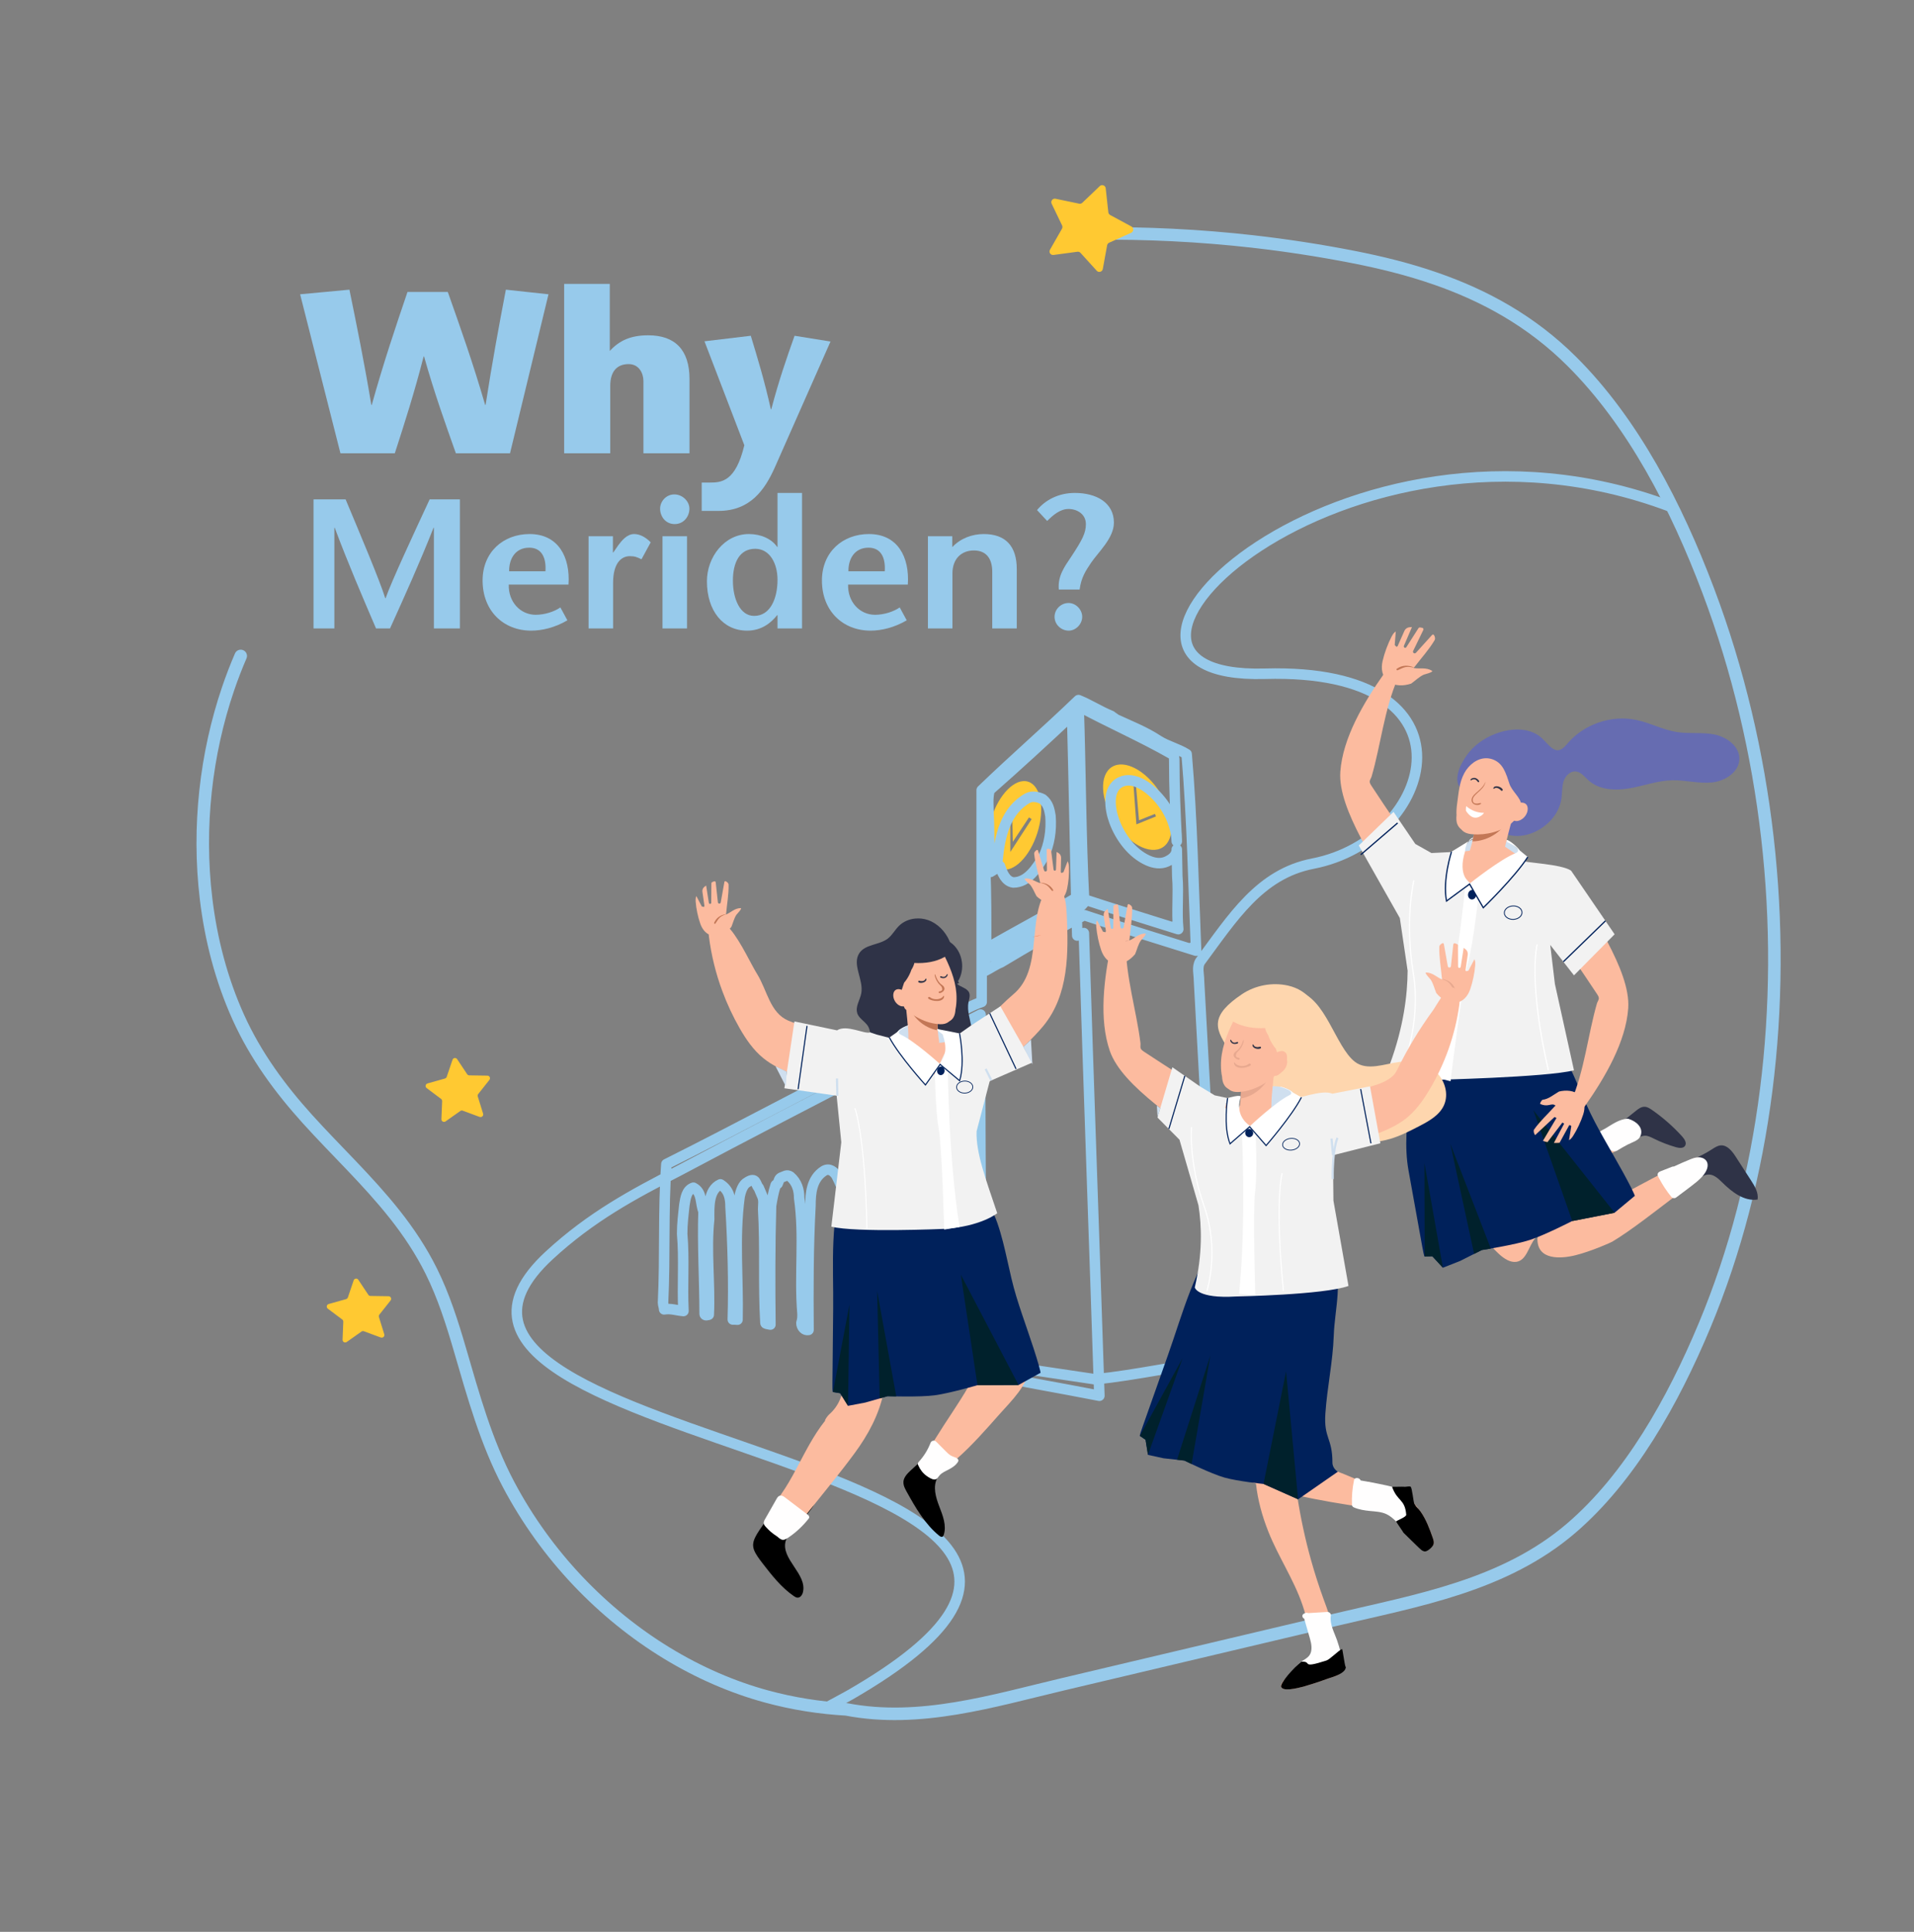 <svg xmlns="http://www.w3.org/2000/svg" id="a" viewBox="0 0 415.36 419.15"><rect x="0" y="0" width="415.36" height="419.15" fill="#808080" stroke="none"/><defs><style>.b,.c,.d,.e,.f,.g,.h,.i,.j,.k,.l,.m,.n,.o{fill:none;}.b,.p,.q,.r,.s,.t,.u,.v,.w,.x,.y,.z,.aa,.ab,.ac,.ad,.ae,.af{stroke-width:0px;}.ag,.ab{fill:#fcbb9f;}.c{stroke-width:.16px;}.c,.d,.e,.f,.g,.h,.i,.l,.m,.n,.o{stroke-miterlimit:10;}.c,.d,.g,.h,.l,.o{stroke:#00215b;}.d{stroke-width:.16px;}.e{stroke-width:.23px;}.e,.i,.n{stroke:#fff;}.f{stroke-width:.47px;}.f,.m{stroke:#cfdfef;}.g{stroke-width:.18px;}.h{stroke-width:.27px;}.i{stroke-width:.26px;}.j{stroke-width:2.72px;}.j,.k{stroke:#97caeb;stroke-linecap:round;stroke-linejoin:round;}.ah{opacity:.47;}.k{stroke-width:2.28px;}.l{stroke-width:.24px;}.m{stroke-width:.47px;}.q{fill:#f2f2f2;}.r{fill:#2f3347;}.s{fill:#361f1f;}.t{fill:#cfdfef;}.u{fill:#c37756;}.v{fill:#666cb1;}.w{fill:#97caeb;}.x{fill:#fed6ae;}.y{fill:#f37e4e;}.z{fill:#fff;}.aa{fill:#fffefe;}.ac{fill:#ffc932;}.ad{fill:#e7a88f;}.ae{fill:#00212c;}.af{fill:#00215b;}.n{stroke-width:.24px;}.o{stroke-width:.24px;}</style></defs><path class="ac" d="M223.11,169.6c-2.76-.87-6.33,2.68-7.97,7.92-1.64,5.24-.73,10.19,2.03,11.05s6.33-2.68,7.97-7.92c1.64-5.24.73-10.19-2.03-11.05ZM219.25,184.86v-9.73h.38l.16,7.53,3.51-5.31.58.38-4.64,7.14Z"></path><path class="ac" d="M251.77,171.99c-3.04-4.82-7.73-7.31-10.48-5.58-2.75,1.73-2.51,7.04.54,11.86,3.04,4.82,7.73,7.31,10.48,5.58,2.75-1.73,2.51-7.04-.54-11.86ZM246.61,178.86l-.63-8.51.53-.04.67,7.66,3.46-1.38.22.55-4.25,1.72Z"></path><path class="j" d="M52.24,142.32c-1,2.32-1.92,4.7-2.75,7.14-4.77,14.02-6.65,29.87-4.77,45.54,1.06,8.85,3.34,17.6,6.98,25.67,3.81,8.45,9.13,15.6,15.01,22.12,6.27,6.94,13.03,13.23,18.92,20.66,3,3.79,5.75,7.89,7.97,12.37,2.66,5.36,4.51,11.16,6.2,16.96,2.94,10.07,5.68,20.06,10.54,29.26,4.11,7.78,9.24,14.82,15.01,20.92,11.76,12.42,26.18,21.09,40.99,25.12,5.76,1.57,11.55,2.47,17.33,2.8,15.94,3.07,31.83-1.86,46.96-5.44,19.77-4.68,39.54-9.36,59.3-14.03,17.61-4.17,36.5-7.36,51.07-19.87,12.65-10.86,21.98-27.35,28.94-44.02,13.22-31.67,17.83-69.06,13.6-105.86-2.09-18.22-6.35-36.33-12.82-53.47-6.94-18.4-16.36-36.56-29.57-49.73-8.86-8.84-19.02-14.34-29.6-18.01-5.9-2.05-11.92-3.53-17.92-4.7-7.2-1.41-14.43-2.52-21.65-3.34M272,52.41c-11.67-1.32-23.35-1.89-34.95-1.74"></path><path class="w" d="M75.83,62.85c1.6,7.85,3.2,15.65,4.75,25h.1c2.55-9.15,5.15-16.85,7.75-24.5h8.75c2.7,7.65,5.45,15.35,8.1,24.5h.1c1.45-9.35,2.9-17.15,4.4-25l9.25,1-8.35,34.5h-11.75c-2.3-6.5-4.65-13-6.9-21h-.1c-2.05,8-4.15,14.5-6.25,21h-11.8l-8.75-34.5,10.7-1Z"></path><path class="w" d="M132.43,98.35h-10v-36.75h9.9v14.55c2.1-2.3,4.6-3.4,8.35-3.4,5.85,0,8.95,3.2,8.95,9.5v16.1h-10v-15.7c0-1.65-.95-3.65-3.2-3.65-2.6,0-4,1.65-4,4.75v14.6Z"></path><path class="w" d="M162.93,72.85c1.45,4.8,2.95,9.65,4.35,15.95h.1c1.65-6.3,3.35-11.15,5.05-15.95l7.8,1.25-12.1,27.35c-2.15,4.8-5.3,9.4-12.2,9.4h-3.65v-6.15h1.75c2.5,0,5.6-.15,7.5-8.1l-8.65-22.55,10.05-1.2Z"></path><path class="w" d="M99.8,136.35h-5.64v-21.84h-.08c-3.08,7.8-6.28,14.84-9.44,21.84h-3.04c-3-7-6.04-14.04-8.96-21.84h-.08v21.84h-4.52v-28h6.96c2.88,6.88,7.52,17.84,8.6,21.44h.08c1.32-3.76,6.36-14.56,9.56-21.44h6.56v28Z"></path><path class="w" d="M110.41,126.83c-.12,3.76,2.52,6.56,5.84,6.56,1.96,0,4.04-.68,5.36-1.6l1.52,2.8c-2.72,1.6-5.56,2.24-7.84,2.24-6.04,0-10.56-4.28-10.56-10.88,0-6.16,4.48-10.08,10.2-10.08,6.24,0,8.84,5,8.44,10.96h-12.96ZM118.37,123.95c.2-3.04-.88-5.12-3.52-5.12-3.04,0-4.4,2.44-4.36,5.12h7.88Z"></path><path class="w" d="M133.01,119.87h.08l1.08-1.56c.64-.84,1.8-2.44,3.44-2.44,1.2,0,2.48.64,3.6,1.8l-2,3.68c-.88-.44-1.44-.68-2.52-.68-1.84,0-3.64,1.48-3.64,5.8v9.88h-5.32v-20h5.28v3.52Z"></path><path class="w" d="M143.25,110.35c0-1.52,1.28-3.08,3.08-3.08s3.28,1.52,3.28,3.08c0,1.72-1.24,3.36-3.2,3.36s-3.16-1.64-3.16-3.36ZM149.09,116.35v20h-5.32v-20h5.32Z"></path><path class="w" d="M168.73,133.47h-.08c-1.32,1.68-3.4,3.36-6.52,3.36-5.24,0-8.72-4.32-8.72-10.72,0-5.2,3.76-10.24,9.12-10.24,2.6,0,4.92,1.04,6.12,2.8h.08v-11.72h5.32v29.4h-5.32v-2.88ZM159.05,125.99c0,3.88,1.52,7.64,4.6,7.64,3.56,0,5.08-3.84,5.08-7.84,0-3.48-1.64-6.72-4.84-6.72-3.44,0-4.84,3.04-4.84,6.92Z"></path><path class="w" d="M184.05,126.83c-.12,3.76,2.52,6.56,5.84,6.56,1.96,0,4.04-.68,5.36-1.6l1.52,2.8c-2.72,1.6-5.56,2.24-7.84,2.24-6.04,0-10.56-4.28-10.56-10.88,0-6.16,4.48-10.08,10.2-10.08,6.24,0,8.84,5,8.44,10.96h-12.96ZM192,123.95c.2-3.04-.88-5.12-3.52-5.12-3.04,0-4.4,2.44-4.36,5.12h7.88Z"></path><path class="w" d="M206.65,118.71c1.8-1.92,4.32-2.84,6.84-2.84,4.68,0,7.16,2.56,7.16,7.6v12.88h-5.32v-12.28c0-2.8-1.24-4.64-4-4.64-2.6,0-4.64,1.72-4.64,5v11.92h-5.32v-20h5.28v2.36Z"></path><path class="w" d="M229.77,127.91c-.24-2.92,1.16-4.84,2.72-7.16,2.4-3.64,3.16-5.12,3.16-7.04,0-2.2-1.96-3.28-3.76-3.28s-3.32,1.28-4.64,2.6l-2.2-2.36c1.76-2.16,4.64-3.72,8.2-3.72,4.68,0,8.48,2.12,8.48,6.44,0,3.36-3.36,6.36-4.96,8.72-1.12,1.68-2.12,3.12-2.48,5.8h-4.52ZM231.89,130.83c1.56,0,2.96,1.4,2.96,3s-1.4,3-2.92,3c-1.68,0-3.08-1.36-3.08-3s1.4-3,3.04-3Z"></path><path class="ac" d="M238,58.74l-3.52-3.88c-.17-.19-.42-.28-.67-.24l-5.19.7c-.63.08-1.08-.59-.76-1.14l2.6-4.55c.12-.22.13-.48.03-.71l-2.27-4.72c-.27-.57.22-1.21.84-1.08l5.13,1.07c.25.05.5-.02.68-.19l3.79-3.62c.46-.44,1.22-.16,1.29.47l.57,5.21c.03.25.18.47.4.59l4.61,2.49c.56.3.53,1.11-.05,1.37l-4.78,2.15c-.23.1-.39.31-.44.56l-.94,5.15c-.11.62-.89.84-1.32.38Z"></path><path class="k" d="M362.39,109.88c-71.11-26.75-137.44,37.68-87.89,36.3,47.57-1.33,36.94,36.05,10.41,41.2-11.55,2.24-17.39,11.72-24.47,21.25-.73,1.22-.24,2.69-.24,4.15,1.47,27.61,3.18,54.98,4.4,82.34-9.04,1.22-17.84,3.18-26.88,4.15-8.31-1.22-16.37-2.44-24.68-3.67-.24,0-.24-.49,0-.98,0-.24-.24-.73-.49-.73-1.71,0-3.18,0-4.89-.49.73-6.11,0-12.22.24-18.33.49-5.62.73-11,0-16.62-.49-2.69-1.22-5.62-3.67-7.33-1.71-.98-3.18,0-4.4,1.22-.73.98-1.22,1.95-1.71,2.93-.49,1.71-.98,3.42-1.22,5.13-.49,10.51-.49,20.77-.42,31.35-.37-.05,0-2.35,0,0-.56-.07-1.54.17-1.54-.32-.49-10.26-.24-20.77-.24-31.03-.73-2.93-.73-7.09-4.4-7.82-1.71-.49-2.69,1.47-3.42,2.93-.73,1.95-1.22,3.91-1.47,5.86-.24,9.53-.49,19.06-.27,28.52-.31-.02,0-.09,0,0-.47.07-1.44.31-1.44-.18-.73-10.02.24-20.04-.49-30.05-.24-1.71-.98-3.18-1.71-4.64-.49-.73-1.47-1.71-2.69-.98-2.69,1.71-2.93,4.89-2.93,7.57-.49,9.04-.49,17.84-.42,26.94-.57-.11,0-.08,0,0-.8.18-1.54-.55-1.54-1.53.24-.73.24-1.22.24-1.95-.73-8.55.49-16.62-.73-25.17,0-1.71-.49-3.42-1.95-4.64-.73-.49-1.22,0-1.95.24-.49.24-.49.73-.73,1.22,0,.24-.49.24-.49.49-.49,1.47-.73,2.93-.98,4.4-.24,8.55-.24,17.35-.14,25.78-.25-.07,0-.08,0,0-.59-.13-1.08-.13-1.08-.37-.49-8.31,0-16.37-.49-24.68,0-.98.24-1.95-.24-2.93-.24-.49-.49-1.22-.73-1.71-.73-.73-.49-2.44-2.44-1.22-.98.49-1.47,1.95-1.71,3.18-1.22,9.04-.24,17.84-.45,26.67-.21-.03,0-.07,0,0-.29-.04-.78-.04-1.02-.04.24-8.06,0-16.37-.49-24.43,0-1.71-.24-3.67-2.2-4.89-2.69,1.22-2.44,5.13-2.44,7.57-.73,6.84.24,13.93-.09,20.71-.63,0,0-.06,0,0-.15.06-.89.3-.89-.19,0-7.33-.49-14.9-.24-22.24-.73-1.71-.24-4.15-2.2-5.13-1.47.49-1.71,2.2-1.95,3.67-.24,2.2-.49,4.15-.49,6.35.49,5.62,0,11,.28,16.74-1.16-.14,0-.05,0,0-1.5-.12-2.72-.61-4.19-.36,0-.49-.24-.98-.24-1.47.49-10.02,0-20.04.73-30.05,16.13-8.06,31.76-16.62,48.14-24.68,4.89-2.44,9.53-4.89,14.17-7.57,1.95-.98,3.91-2.2,6.11-2.93v-45.94c6.84-6.6,14.17-12.95,21.01-19.55,2.44.98,4.64,2.44,7.09,3.42.24.24.73.49.98.73,3.18,1.47,6.35,2.69,9.29,4.64,1.95,1.22,4.15,1.71,6.11,2.93,1.22,14.17,1.47,28.59,2.05,42.65-2.66-.84-.03-.78,0,0-8.16-2.58-16.23-5.02-24.29-7.71-6.11,3.18-11.97,6.6-18.08,10.26-1.22.49-2.2,1.22-3.34,1.79.04-.65.04-.02,0,0-.08-1.06-.57-2.53.65-3.01,2.44-.98,4.4-2.2,6.6-3.42,3.42-2.2,6.84-3.67,10.26-6.11,1.22-.73,2.2-1.22,3.42-1.71.24-.24.49-.49.49-.73-.73-14.17-.73-28.34-1.2-42.43,1.97,1.01,0,.05,0,0,6.57,3.58,13.41,6.51,20.26,10.42.49.24.49.98.49,1.47,0,5.86.24,11.48.55,17.45-.15-3.69,0-.05,0,0-.15-3.69-1.86-7.21-4.39-9.88-1.79-1.89-5.02-4.29-7.77-2.99-3.1,1.46-2.33,6.02-1.39,8.56,1.27,3.43,3.84,6.92,7.26,8.46,1.32.59,2.81.85,4.16.22,1.08-.5,2.13-1.3,2.13-2.61l.11,5.84c.32,3.78-.17,7.69.21,11.46-2.45-.77-.01-.72,0,0-7.22-2.3-14.55-4.5-21.88-6.95-6.6,3.91-13.19,7.33-19.83,11.19-.02-2.78.03-.02,0,0,.04-5.82.04-11.92-.2-17.79.73-.98,1.71-.98,2.69-1.47.49-5.13,1.71-10.75,6.6-13.44.98-.49,2.2-.24,3.18.24,1.22.98,1.47,2.2,1.71,3.67.24,3.18-.24,6.11-1.47,8.8-1.47,2.44-3.42,5.62-6.6,5.62-1.71-.24-2.44-2.2-2.89-3.56l-2.06,1.27c-.43-4.06-.18-8.46-.43-12.61,0-1.71-.24-3.42.24-5.13,6.11-5.38,11.97-10.75,17.91-16.33.04,1.59-.02.02,0,0,.42,15.84.66,31.97,1.11,47.87l1.43-.53c1.05,33.5,2.27,66.97,3.37,100.38-2.87-.54,0-.04,0,0-8.43-1.65-16.98-3.11-25.54-4.82,0-25.9-.49-52.05-.24-77.88-.77.39,0,.06,0,0-6.85,3.6-13.93,7.02-21.02,10.69-15.15,7.82-29.32,15.15-44.47,23.21-10.02,5.13-19.07,10.01-28.1,18.33-46.58,42.92,156.19,42.92,65.34,95.33,0,0-1.79,1.01-5.11,2.78"></path><circle class="b" cx="214.71" cy="162.31" r=".72"></circle><path class="t" d="M318.86,182.46s5.78-2.6,9.37.68l2.85,2.74s-9.96,12.3-10.29,12.3-7.99-1.76-7.98-2.13-1.24-5.68-.8-5.81,6.84-7.77,6.84-7.77Z"></path><path class="ab" d="M354.37,245.53c-.96-2.13-3.85-1.5-5.46-.66-1.75.92-3.41,2.61-5.49,2.7-.76-.17-1,.85-.21,1.07-.25-.07-.05-.06-.11.09-.03.07-.01.21-.03.29-.04.23-.13.46-.21.68-.19.56-.53,1.09-.66,1.66-.24,1.02.57,1.78,1.58,1.64.51-.07.98-.32,1.44-.53.59-.27,1.18-.54,1.76-.83,1.16-.57,2.31-1.17,3.44-1.8,1.05-.59,2.18-1.15,3.13-1.89.77-.59,1.23-1.49.81-2.44Z"></path><path class="r" d="M367.59,251.42c1.35-.56,2.65-1.24,3.88-2.03.61-.39,1.23-.82,1.95-.88,1.41-.1,2.46,1.24,3.23,2.43,1.11,1.72,2.22,3.45,3.34,5.17.81,1.26,1.66,2.67,1.43,4.15-2.93.44-5.6-1.65-7.71-3.74-.85-.84-1.85-1.77-3.04-1.68-.89.06-1.68.7-2.57.7-.49-1.45-.51-3.06-.03-4.51-.1.17-.2.33-.3.5l-.16-.11Z"></path><path class="r" d="M349.84,245.16c1.71-1.37,3.42-2.75,5.14-4.12.56-.45,1.18-.92,1.89-.91.6,0,1.14.35,1.63.69,2.4,1.67,4.61,3.61,6.57,5.78.51.57,1.03,1.41.59,2.03-.4.57-1.27.47-1.94.28-1.68-.48-3.31-1.11-4.87-1.89-.6-.3-1.22-.62-1.89-.61-1.17.01-2.09,1.02-3.23,1.27-.96.21-2.02-.19-2.6-.98s-.65-1.92-.17-2.77l-1.13,1.24Z"></path><path class="aa" d="M337.99,265.23c.22.08-.61-.99-1.14-1.8.18.39.37.79.57,1.17.14.26.3.53.57.63Z"></path><path class="ab" d="M369.22,251.42c-1.25-.69-2.07.17-3.39.73-6.24,2.65-13.63,7.29-19.86,9.94-.55.23-1.98-1.51-2.51-1.77-.54-.26-.19-1.76-.33-2.34-1.64-6.68-1.39-13.69-2.69-20.44-1.29-6.76-4.66-13.74-10.94-16.54-2.57-1.15-5.44-1.5-8.26-1.43-2.43.06-4.92.45-6.98,1.73-.88.54-1.66,1.27-2.26,2.11l-.02-.04s0,.05,0,.07c-.8,1.14-1.26,2.48-1.16,3.86-.16-.59-.32-1.17-.47-1.76-.31,13.66,1.35,26.88,6.59,39.5.99,2.39,3.43,1.84,5.22,3.71,1.78,1.88,4.32,5.36,6.88,5.03,2.27-.3,2.65-3.38,4.14-5.14.03,0,.1-.65.13-.65.63.03.33.24.33.87,0,4.6,5.07,4.27,8.2,3.5,3.37-.83,7.64-2.72,8.03-2.95,3.95-2.34,9.68-6.86,13.61-9.84,2.81-2.13,6.84-3.69,6.6-6.67-.09-1.03.08-.99-.83-1.5Z"></path><path class="v" d="M321.9,174.92c-1.18-2.1-4.24-2.44-5.33-4.49-1.13-2.13.93-5.66,2.29-7.28,1.68-2.01,4-3.43,6.49-4.23,2.67-.86,5.72-.99,8.15.41,2.5,1.43,3.77,5.5,6.51,2.17,3.56-4.34,9.63-6.46,15.12-5.29,2.98.63,5.74,2.14,8.76,2.62,2.7.42,5.49,0,8.16.53,2.68.54,5.43,2.54,5.41,5.27-.02,2.89-3.11,4.86-5.98,5.14-2.87.28-5.75-.55-8.63-.48-3.13.08-6.13,1.21-9.22,1.75-3.09.54-6.58.38-8.91-1.73-.85-.77-1.62-1.83-2.77-1.93-1.21-.11-2.25.97-2.63,2.13s-.3,2.41-.45,3.62c-.92,7.37-12.18,12.01-15.88,4.23-.38-.8-.64-1.65-1.07-2.43Z"></path><path class="ab" d="M326.25,185.66c-.03.21-.07.45-.22.61-.19.21-.5.26-.78.27-2.23.15-4.49-.28-6.51-1.25.3-.9.56-1.82.79-2.74.18-.75.33-1.5.45-2.25.07-.43.13-.87.18-1.31l8.31-2.84c-.57,3.03-1.63,5.85-2.22,9.51Z"></path><path class="u" d="M327.69,177.11c-1.35,3.19-4.71,5.4-8.16,5.44.18-.75.33-1.5.45-2.25,1.36-.07,2.7-.39,3.95-.93,1.34-.59,2.56-1.43,3.76-2.26Z"></path><path class="ab" d="M326.96,168.3c-.36-.99-.81-1.93-1.56-2.64-.77-.73-1.82-1.14-2.87-1.15-2.01,0-3.79,1.46-4.75,3.22-1.12,2.07-1.24,4.33-1.56,6.59-.12.84-.19,1.71-.14,2.56-.06.69-.07,1.4.21,2.03.19.43.48.77.83,1.05.18.21.38.4.61.54.56.36,1.24.47,1.91.52,2.86.21,6.24-.59,8.45-2.49,1.02-.88,2.23-2.47,2.06-3.93-.18-1.59-2.01-2.89-2.58-4.52-.2-.59-.39-1.2-.6-1.79Z"></path><path class="r" d="M320.87,169.71c-.19-.01-.22-.15-.34-.29-.13-.15-.29-.28-.49-.33-.17-.04-.34-.02-.5.05-.13.06-.25.17-.4.16-.02,0-.03-.01-.03-.03-.01-.35.54-.51.82-.5.45.01.8.31,1.05.66.04.05.04.12,0,.18,0,.01-.01.02-.02.03-.02.04-.05.07-.1.07Z"></path><path class="r" d="M325.76,171.52c-.19-.21-.39-.38-.65-.49-.37-.17-.63-.11-.95.12-.03.02-.08,0-.08-.05,0-.46.55-.55.9-.49.4.06.91.3,1.11.66.11.2-.16.43-.33.25Z"></path><path class="ab" d="M329.15,174.42c.68-.36,1.63-.43,2.11.17.29.37.32.88.23,1.34-.18.88-.8,1.65-1.61,2.03-.53.24-1.23.29-1.63-.13-.47-.5-.26-1.32.06-1.93.31-.58.7-1.12,1.15-1.61l-.31.12Z"></path><path class="ab" d="M302.9,136.98l-.23,2.98c.15.15.22.22.37.37h.02c.11,0,.21-.08.26-.18l1.45-3.27c.19-.44.61-.74,1.09-.79.18-.02.37-.03.55-.04l-1.75,4.08c-.07.17.02.36.19.41h0c.13.04.26-.01.34-.12l2.64-4.14c.07-.1.19-.16.31-.15.17.02.35.06.52.09.2.04.3.27.22.45l-2.21,4.56c-.07.14-.04.3.06.41,0,0,0,0,0,0,.15.16.39.16.54,0l3.52-3.89c.11-.12.31-.1.4.04.14.23.23.49.23.77,0,.12-.04.24-.1.35-1.25,2.1-2.85,3.81-4.31,5.74-.06.07-.16.17-.22.24-.04.03-.02.05.04.06,1.3.21,2.65-.2,3.92.58.46.28-1.64.79-1.77.85-1.02.46-1.84,1.3-2.74,1.94-1.62.54-3.55.6-4.94-.45-1.42-1.07-1.64-2.82-1.26-4.46.39-1.71,1.14-3.73,1.94-5.27.16-.31.34-.61.58-.86.11-.11.22-.2.34-.29Z"></path><path class="u" d="M303.13,145.09c1.15-.8,2.42-.81,3.68-.29.03.01.01.05-.02.05-.59-.12-1.21-.24-1.81-.11-.61.13-1.11.46-1.68.68-.2.08-.34-.21-.17-.33Z"></path><path class="aa" d="M321.99,176.35c-1.38.02-2.72-.5-3.81-1.45-.06.35-.09.68-.06,1,.15.26.35.52.59.77.9.91,1.73.96,2.72.31.19-.12.38-.3.57-.54.02-.02.02-.05,0-.08Z"></path><path class="u" d="M321.3,174.22c-.61.17-1.6.37-1.7-.55-.08-.69.64-1.29,1.1-1.71.76-.68,1.46-1.29,1.69-2.33,0-.01-.01-.02-.02,0-.38.9-.96,1.47-1.69,2.1-.48.41-1.1.9-1.28,1.54-.33,1.17,1.09,1.75,1.96,1.15.09-.06.05-.22-.07-.19Z"></path><path class="aa" d="M353.43,242.75s-.06,0-.08,0c-.07-.02-.14-.03-.21-.03-1.78.14-3.25,1.22-4.74,2.11-.62.37-1.8.78-1.67,1.68.1.69.71,1.41,1.19,1.89.52.54,1.17.99,1.87,1.27.39.15.76.19,1.14-.02.39-.22.76-.47,1.14-.69.76-.44,1.55-.83,2.36-1.18.7-.31,1.35-.66,1.62-1.42.64-1.79-1.11-3.15-2.62-3.59Z"></path><path class="aa" d="M369.13,251.14c-.79-.15-1.59.11-2.32.4-1.2.47-2.37,1.01-3.55,1.55-.13,0-.26,0-.38.05-.82.32-1.64.64-2.45.96-.29.12-.6.25-.69.58-.09.35.15.7.3.98.75,1.42,1.63,2.76,2.65,4.01.25.31.72.4,1.05.15,1.47-1.12,2.98-2.19,4.4-3.36,1.07-.89,2.57-2.31,2.43-3.85-.07-.78-.7-1.32-1.44-1.46Z"></path><path class="af" d="M354.1,257.92c-2.47-4.89-5.41-9.58-7.97-14.43-2.72-5.14-4.5-10.65-7.41-15.7-2.95-5.11-1.09-10.99-6.1-14.7-1.1-.81-2.55-.24-3.22.65-.39,0-.8.08-1.17.24-.09-.31-.17-.62-.26-.93-.3-1.09-1.75-1.27-2.86-.83-.56-1.9-3.88-1.48-4.21.67-.08.54-.12,1.07-.13,1.6-.02-.1-.03-.19-.05-.29-.31-1.75-3.92-1.14-4.19.49-1.03.04-2.12.71-2.3,1.88-.07.44-.12.89-.17,1.33-.45.1-.89.29-1.25.58-.96.06-1.95.59-2.21,1.41-.6.19-1.09.61-1.22,1.32-1.88,10.43-5.51,22.77-3.72,32.72.99,5.51,1.99,11.02,2.98,16.53.46,2.54.52,2.15.52,2.15l1.67-.04,2.29,2.49,3.73-1.47,4.71-2.37s7.22-1.12,10.53-2.22c3.3-1.1,9.1-4.08,9.1-4.08l9.18-1.79,4.33-3.61s.41.44-.61-1.6Z"></path><polygon class="ae" points="341.2 264.93 332.76 240.89 350.39 263.13 341.2 264.93"></polygon><polygon class="ae" points="323.52 270.9 314.73 248.13 319.9 272.06 321.57 271.22 323.52 270.9"></polygon><polygon class="ae" points="313.13 275.06 309.12 252.35 309.17 272.62 310.84 272.58 313.13 275.06"></polygon><path class="ag" d="M336.01,199.96c3.45,5.3,7.12,10.47,10.58,15.74.17.26.34.52.37.83.04.41-.28.76-.4,1.16-1.96,6.79-2.69,14.54-5.64,21.39-.63,1.47,2.1,2.24,3.02.92,4.44-6.32,8.88-13.96,9.4-21.21.6-8.45-8.62-20.59-11.93-28.22"></path><path class="ag" d="M308.15,186.26c-3.44-5.31-7.09-10.49-10.53-15.77-.17-.26-.34-.52-.37-.83-.04-.41.28-.76.4-1.16,1.98-6.79,2.74-14.53,5.7-21.37.64-1.47-2.09-2.24-3.02-.93-4.46,6.31-8.92,13.94-9.46,21.19-.63,8.45,8.56,20.61,11.85,28.26"></path><path class="ab" d="M340.49,247.4l.49-3.02c0-.18-.36-.35-.47-.2l-2.06,3.76c-.41.04-.82.05-1.24.04l2.23-4.18-.38-.24-3.24,4.25c-.34-.07-.67-.16-.99-.28l2.95-4.97-.43-.2-4.21,3.93c-.2-.29-.33-.63-.3-.97,0-.06.02-.12.03-.19,1.33-1.89,2.98-3.37,4.5-5.07.06-.05.12-.11.19-.16.02-.02,0-.04-.05-.05-.39-.35-.9-.19-1.37-.09-.6.13-1.25.06-1.81-.2-.04-.02-.08-.04-.12-.06.05-.32.24-.61.51-.88,1.32-.13,2.41-1.1,3.6-1.79,1.51-.37,3.27-.27,4.46.79,1.21,1.09,1.27,2.7.8,4.16-.49,1.53-1.32,3.31-2.18,4.65-.17.27-.36.53-.6.74-.1.09-.22.17-.34.24Z"></path><polygon class="ab" points="316.87 184.81 315.35 207.69 329.76 185.87 326.62 183.71 316.87 184.81"></polygon><path class="s" d="M306.94,214.11c.87-2.47,1.71-4.95,2.52-7.45.07-.22.36-.08.29.14-.8,2.5-1.64,4.98-2.52,7.45-.08.22-.37.08-.29-.14Z"></path><path class="q" d="M340.95,188.9c-2.22-1.46-9.73-1.67-10.95-2.19l-1.59.55-8.63,5.29-4.77-5.4.92-2.33-5.29.26-3.5-1.97-4.73-6.96-7.54,7.29,8.91,15.75,1.69,11.42c-.03,5.25-.88,12.24-3.86,20.31,0,0,.11,2.9,8.92,3.4,0,0,25.19-.57,31.04-2.1l-4.14-18.74-1.01-8.46,5.15,6.6,8.82-8.91-9.44-13.8Z"></path><path class="z" d="M317.97,192.49s-2.24,22.77-6.74,41.22l3.56.88s2.55-21.15,3.78-25.7,2.41-15.52,2.41-15.52l-1.06-1.01-1.96.13Z"></path><ellipse class="af" cx="319.44" cy="194.11" rx="1.04" ry=".89" transform="translate(87.26 487.04) rotate(-82.88)"></ellipse><ellipse class="g" cx="328.36" cy="198.05" rx="1.92" ry="1.46" transform="translate(-8.98 15.72) rotate(-2.71)"></ellipse><path class="z" d="M314.99,184.81s-1.98,6.06-1.08,10.69l5.01-3.69,2.97,5.14s6.86-6.64,9.65-11l-1.74-1.44c-.33-.59-2.22-2.27-2.84-2.27l.08.45s3.85,1.64,1.81,2.44c-3.26,1.29-9.79,6.48-9.79,6.48,0,0-2.82-1.47-1.14-6.82.16-2.88,2.45-3.46,1.61-2.81-.28.22-4.54,2.81-4.54,2.81Z"></path><path class="h" d="M314.99,184.81s-1.98,6.06-1.08,10.69l5.01-3.69,2.97,5.14s6.86-6.64,9.65-11"></path><path class="i" d="M306.83,191.01s-2.02,8.4-.15,19.98c1.87,11.59-2.55,21.22-2.55,21.22"></path><path class="i" d="M333.57,204.92s-2.03,7.79,2.44,27.29"></path><line class="h" x1="339.27" y1="208.66" x2="348.4" y2="199.8"></line><line class="h" x1="295.3" y1="185.44" x2="303.3" y2="178.56"></line><path class="x" d="M265.82,218.79c.83-.95,2.03-1.96,3.7-3.08,2.89-1.94,6.59-2.63,9.99-1.87,9.03,2.03,9.06,14.63,10.96,22.04.69,2.69.56,5.57-.35,8.19-.67,1.93-1.99,3.88-3.99,4.31-5.92,1.3-14.44-1.14-15.62-7.98-.44-2.55.31-5.34-.84-7.66-3.19-6.39-7.81-9.44-3.85-13.96Z"></path><path class="x" d="M271.79,222.26c1.97,3.47,7.24,7.87,7.25,11.82,0,2.32-.69,4.67-.2,6.94.62,2.84,3.08,5.01,5.8,6.04,2.72,1.03,5.7,1.09,8.61,1.04,2.87-.05,5.77-.2,8.52-1.02,2.15-.64,4.16-1.68,6.16-2.71,2.12-1.1,4.39-2.34,5.4-4.51,1.15-2.48.2-5.61-1.85-7.42-2.05-1.81-4.97-2.39-7.69-2.05-3.34.43-7.13,2.04-9.78-.03-4.24-3.32-6.37-13.98-12.44-15.26-3.32-.7-8.04,3.33-9.25,6.08-.16.36-.28.84-.02,1.12.25.27.73-.35.4-.47l-.91.45Z"></path><path class="t" d="M271.09,237.09s5.15-2.86,9.06-.43l2.64,2.46s-7.3,11.21-7.61,11.24-7.89-.64-7.94-.97-1.99-4.74-1.59-4.89,5.43-7.4,5.43-7.4Z"></path><path class="ab" d="M311.07,335.16c-.25.54-.93.75-1.51.63-.58-.12-1.06-.49-1.52-.87-.19-.16-.38-.33-.57-.5-1.19-1.07-2.28-2.25-3.24-3.54-.6-.81-1.18-1.67-2.04-2.2-.94-.58-2.09-.67-3.16-.96-1.58-.43-3.12-1.49-3.52-3.08-.4-1.58-1.48-3.42.13-3.16l1.39.06c2.3.62,4.6,1.23,6.89,1.85.15.04.3.08.45.12.28.07.56.15.79.32.33.23.51.6.72.94.69,1.17,1.67,2.14,2.44,3.25,1.19,1.7,1.91,3.68,2.6,5.63.17.49.35,1.03.13,1.5Z"></path><path class="ab" d="M291.17,362.56c-.3.76-1.18,1.08-1.97,1.3-1.41.4-10.36,4.02-11.17,2.15-.33-.76,1.21-2.23,2.88-3.56,1.48-1.18,3.05-2.26,3.51-2.64.32-.27.66-.56.78-.97.1-.34.02-.71-.06-1.06-.34-1.46-2.45-6.68-1.76-7.95,1.07-1.99,3.17-.28,3.75,1.48.48,1.49.53.11,1.57,1.27-.01.03-.02.05-.03.07h.02c.71,2.45,1.41,4.9,2.12,7.34.09.29.17.58.25.87.16.55.32,1.16.11,1.7Z"></path><path class="ab" d="M275.89,240.24c0,.2,0,.42-.11.59-.14.22-.42.31-.68.37-2.04.46-4.2.39-6.2-.21.15-.88.26-1.76.33-2.65.06-.72.08-1.43.09-2.15,0-.41,0-.82-.02-1.23l7.27-3.83c-.11,3.08-.69,6.04-.67,9.11Z"></path><path class="ad" d="M275.98,232.13c-.79,3.14-3.57,5.68-6.75,6.22.06-.72.08-1.43.09-2.15,1.25-.26,2.44-.75,3.52-1.43,1.16-.74,2.16-1.69,3.15-2.64Z"></path><path class="ab" d="M276.94,229.43c.58-.43,1.45-.63,1.98-.15.32.3.43.77.41,1.21-.04.84-.5,1.64-1.2,2.11-.45.3-1.09.45-1.52.12-.51-.39-.43-1.18-.22-1.79.2-.58.48-1.14.83-1.65l-.27.16Z"></path><path class="ab" d="M277.62,230.69c.03-1.12-.43-2.11-.75-3.15-.5-.57-.9-1.24-1.2-1.82-.17-.34-.33-.72-.46-1.12-.31-.48-.55-.99-.68-1.55-2.41.13-4.83-.21-6.93-1.4-1.47,3.03-2.68,6.2-2.64,9.56.01.8.07,1.61.24,2.38.04.65.14,1.3.49,1.85.23.37.55.64.92.85.19.17.41.31.64.41.57.25,1.22.26,1.84.21,1.85-.15,3.6-.81,5.2-1.77.29-.17.58-.36.86-.55.52-.36,1.02-.76,1.51-1.17.45-.87.93-1.75.95-2.74Z"></path><path class="ad" d="M269.14,227.6c.39-.55.69-1.16.79-1.83.01-.09-.11-.13-.14-.04-.23.73-.55,1.4-1.08,1.97-.28.3-.74.5-.92.88-.34.67.39,1.22.98,1.34.24.05.37-.33.12-.37-.19-.04-.55-.13-.65-.31-.11-.21.03-.66.16-.83.22-.28.52-.5.74-.81Z"></path><path class="ad" d="M271.02,230.82c-.8.69-2.48.66-3.07-.25-.05-.07-.17-.04-.16.05.14,1.49,2.78,1.19,3.58.53.23-.19-.11-.52-.34-.33Z"></path><path class="r" d="M268.65,226.11c-.16-.09-.25,0-.41.06-.18.06-.37.08-.55.02-.16-.05-.28-.15-.38-.29-.08-.11-.11-.26-.24-.32-.01,0-.03,0-.04,0-.18.27.18.67.4.8.36.21.79.15,1.16,0,.05-.02.09-.08.1-.14,0-.01,0-.02,0-.04,0-.04,0-.08-.05-.1Z"></path><path class="r" d="M273.43,227.1c-.25.07-.5.11-.76.07-.38-.05-.55-.23-.7-.57-.02-.04-.07-.03-.09,0-.22.36.16.71.47.84.35.15.87.21,1.21.03.19-.1.09-.43-.13-.36Z"></path><path class="ab" d="M276.65,228.61c.4-.33.91-.53,1.43-.57.6-.05,1.12.39,1.19.98.21,1.6-.5,3.31-1.87,4.2-.33.21-.74.28-1.1.13-.48-.2-.51-.59-.53-.96-.08-1.4-.04-3.05,1.12-3.84l-.26.06Z"></path><path class="ab" d="M238.07,199.68l1.3,2.47c.19.04.28.07.48.11h.02c.09-.07.13-.18.12-.28l-.48-3.31c-.06-.45.12-.89.47-1.17.14-.11.28-.21.42-.31l.64,4.11c.03.17.19.27.36.23h0c.12-.03.2-.14.2-.27l.03-4.6c0-.12.07-.22.17-.27.15-.07.3-.13.46-.18.18-.06.37.06.39.25l.51,4.71c.02.14.11.26.25.29,0,0,0,0,0,0,.19.05.39-.07.43-.27l.86-4.83c.03-.15.19-.24.33-.17.23.12.43.28.57.49.06.1.09.21.09.33.05,2.28-.37,4.44-.56,6.69-.01.08-.04.22-.05.3-.02.04,0,.05.06.03,1.14-.48,2-1.47,3.39-1.49.51,0-.91,1.44-.98,1.56-.57.87-.81,1.94-1.21,2.9-1.01,1.24-2.52,2.24-4.14,2.1-1.66-.14-2.7-1.42-3.22-2.91-.54-1.55-.95-3.52-1.08-5.14-.02-.33-.04-.66.03-.98.03-.14.07-.27.13-.4Z"></path><path class="ad" d="M242.29,206c.51-1.2,1.52-1.84,2.77-2.06.03,0,.03.04,0,.05-.53.2-1.08.41-1.49.82-.41.41-.65.92-.99,1.37-.12.16-.37,0-.3-.18Z"></path><path class="ab" d="M319.96,208.14l-1.3,2.47c-.19.04-.28.07-.48.11h-.02c-.09-.07-.13-.18-.12-.28l.48-3.31c.06-.45-.12-.89-.47-1.17-.14-.11-.28-.21-.42-.31l-.64,4.11c-.03.17-.19.27-.36.23h0c-.12-.03-.2-.14-.2-.27l-.03-4.6c0-.12-.07-.22-.17-.27-.15-.07-.3-.13-.46-.18-.18-.06-.37.06-.39.25l-.51,4.71c-.02.14-.11.26-.25.29,0,0,0,0,0,0-.19.05-.39-.07-.43-.27l-.86-4.83c-.03-.15-.19-.24-.33-.17-.23.12-.43.28-.57.49-.06.1-.09.21-.09.33-.05,2.28.37,4.44.56,6.69.01.08.04.22.05.3.02.04,0,.05-.06.03-1.14-.48-2-1.47-3.39-1.49-.51,0,.91,1.44.98,1.56.57.87.81,1.94,1.21,2.9,1.01,1.24,2.52,2.24,4.14,2.1,1.66-.14,2.7-1.42,3.22-2.91.54-1.55.95-3.52,1.08-5.14.02-.33.04-.66-.03-.98-.03-.14-.07-.27-.13-.4Z"></path><path class="ad" d="M315.74,214.46c-.51-1.2-1.52-1.84-2.77-2.06-.03,0-.03.04,0,.05.53.2,1.08.41,1.49.82.41.41.65.92.99,1.37.12.16.37,0,.3-.18Z"></path><path class="ag" d="M314.85,214.29c-1.15.18-3.26,4.09-3.91,4.98-2.89,3.96-5.42,8.14-7.56,12.5-.28.57-.56,1.15-1.02,1.59-2.53,2.41-7.25,2.72-10.39,3.86-1.6.58-3.16,1.27-4.79,1.79-6.23,1.99-17.43,3.23-23.01-.5-5.25-3.52-10.66-6.83-15.91-10.33-.25-.17-.52-.35-.67-.62-.2-.36-.04-.81-.09-1.22-.86-7.02-3.23-14.43-3.2-21.88,0-1.61-2.81-1.23-3.14.34-1.61,7.56-2.69,16.33-.32,23.2,2.76,8.01,16.01,15.56,22.05,21.28.44.41.88.84,1.14,1.37.37.79.28,1.69.21,2.55-.47,5.72.44,8.25.72,13.88.34,6.75-3.82,13.03-3.07,19.78,9.24-4.8,17.04-3.53,26.39,1.04.83.4-.96,1.97-.35,1.27.29-.34.34-.82.35-1.27.15-3.89,1.52-7.73.35-11.41-1.05-3.3-4.1-8.94-3.59-12.5.75-5.27-.5-9.09,0-14.36,1.93-1.04,10.25-2.27,13.57-3.55,2.25-.87,4.49-1.85,6.37-3.3,2.14-1.65,3.73-3.86,5.1-6.13,3.48-5.75,5.74-12.16,6.62-18.73.14-1.08-.03-3.92-1.84-3.64Z"></path><g class="ah"><path class="r" d="M274.86,287.58c-1.46-.13-3.3,1.02-4.18,2.24-.33-.73-.94-1.23-1.8-1.06-.07.01-.08.14,0,.15.69.1,1.19.51,1.48,1.11-.02,0-.04.02-.06.03-.06.03-.06.11.02.12.04,0,.07.01.11.02.01.03.02.05.03.08.05.14.25.19.33.04.02-.04.05-.08.07-.12.02,0,.04,0,.06,0,.21-.03.43-.12.6-.24.11-.07.08-.27-.07-.26-.09,0-.17.02-.26.03.45-.54,1.04-.91,1.72-1.2.65-.28,1.4-.35,2.01-.71.11-.06.05-.21-.06-.22Z"></path></g><path class="ab" d="M302.84,323.82c-.86-.77-2.09-.77-3.17-1.02-1.38-.31-2.72-.78-4.03-1.31-2.52-1.01-4.98-2.2-7.6-2.95-2.29-.66-5.59-.76-5.14-4.01.21-1.47.73-2.92,1.12-4.35l1.26-4.6c.84-3.05.96-6.65,1.8-9.7.77-2.81,1.51-5.65,1.78-8.57.11-1.17.3-2.45-.41-3.47-.36-.51-.85-.9-1.22-1.41-.36-.49.07-.48-.29-.98-1.57-2.16-4.43-2.47-6.89-2.81-2.88-.4-5.8-.53-8.7-.34-1.43.09-2.87.24-4.28.48-1.17.2-2.38.52-3.31,1.3-1.66,1.39-1.84,3.72-1.86,5.74-.06,6.02-.9,11.93-1.35,17.92-.22,2.94-.31,5.91-.02,8.85.12,1.14.32,2.3.87,3.32.58,1.07,1.51,1.75,2.56,2.31,2.76,1.48,5.65,2.68,8.6,3.7.38,3.56,1.36,7.06,2.69,10.41,2.16,5.44,5.51,10.35,7.4,15.89.47,1.37.86,2.77,1.17,4.18.25,1.16.26,2.59.85,3.63.47.83,1.49,1.41,2.45,1.08,1-.35,1.43-1.62,1.6-2.57.48-2.6-.62-5.19-1.49-7.58-1.01-2.77-1.91-5.58-2.71-8.43-1.3-4.63-2.3-9.34-3.03-14.1,4.89,1.12,9.86,1.92,14.76,2.64,1.41.21,2.82.4,4.23.6.04,0,.07,0,.1,0,.15.27.48.51.86.45,2.09-.32,3.03-2.85,1.38-4.33Z"></path><path class="aa" d="M307.16,328.63c-.56-1.53-1.17-3.36-2.3-4.57-1.01-1.08-2.49-1.44-3.88-1.75-1.89-.42-3.78-.78-5.69-1.1,0,0,0,0-.02,0-.15-.58-1.27-.78-1.42-.1-.38,1.78-.53,3.59-.46,5.41,0,.22.2.45.4.53,1.11.48,2.28.66,3.47.78,1.2.12,2.47.16,3.59.68,1.2.56,2.15,1.64,3.11,2.53l3.37,3.13c.34.31,1.32.23,1.21-.4-.32-1.75-.77-3.47-1.38-5.14Z"></path><path class="aa" d="M290.96,358.63c-.23-.95-.5-1.89-.83-2.82-.59-1.68-1.62-3.44-1.32-5.28.07-.42-.34-.81-.76-.79-1.38.08-2.76.17-4.14.25-.28-.13-.64-.09-.86.09-.58.18-.53.91-.02,1.12.33,1.14.65,2.27.98,3.41.34,1.18.79,2.46.52,3.69-.27,1.23-1.2,1.56-2.12,2.23-.84.62-1.5,1.46-1.93,2.39-.27.57.34,1.01.88.92,1.85-.29,3.68-.67,5.49-1.13.89-.23,1.79-.47,2.67-.74.65-.21,1.29-.49,1.57-1.16.29-.7.05-1.49-.12-2.19Z"></path><path class="p" d="M291.93,362.16c-.3.76-1.94,1.48-2.73,1.7-1.41.4-10.36,4.02-11.17,2.15-.33-.76,2.7-4.14,4.37-5.47,2.55-.16-.38,1.62,5.44-.26.81-.26,2.62-2.21,3.43-2.5.09.29.55,3.29.64,3.58.16.55.23.26.02.8Z"></path><path class="p" d="M311.07,335.16c-.25.54-1.37,1.57-1.95,1.45-.58-.12-.74-.41-1.2-.79-.19-.16-3.16-3.1-3.35-3.27.04-.02-1.64-2.42-1.6-2.45.38-.31,2.24-.97,2.2-1.46-.3-3.48-1.91-2.79-3.08-6.06.15.04,2.45-.04,2.6,0,.28.07,1.2-.18,1.43-.01.33.23.6,3.33.8,3.67.69,1.17.62.67,1.4,1.78,1.19,1.7,1.91,3.68,2.6,5.63.17.49.35,1.03.13,1.5Z"></path><polygon class="ab" points="268.9 240.01 273.43 248.11 276.21 240.8 268.9 240.01"></polygon><path class="af" d="M289.15,317.32c0-5.38-1.89-5.22-1.53-10.6.38-5.7,1.62-11.21,1.82-16.94.2-5.8,2.16-12.24-.49-16.15-.74-1.09-4.72-2.58-5.62-2.18-.28-.21-.62-.35-.96-.41.08-.3.16-.6.24-.91.28-1.07-.69-1.97-1.7-2.19.46-1.88-2.14-3.27-3.37-1.65-.3.4-.58.82-.83,1.26.03-.09.06-.18.1-.27.58-1.62-2.32-3-3.27-1.79-.77-.5-1.86-.52-2.54.36-.25.33-.5.67-.73,1.02-.37-.16-.79-.23-1.17-.18-.72-.45-1.69-.54-2.26.02-.52-.16-1.08-.06-1.49.46-6.15,7.68-8.68,17.8-11.95,27.01-1.81,5.1-3.61,10.2-5.42,15.31-.83,2.35-.61,2.06-.61,2.06l1.23.84.52,3.27,3.39.74,4.52.5s5.77,2.86,8.68,3.68c2.9.82,8.49,1.39,8.49,1.39l7.5,3.33,8.63-5.99s-1.18-.66-1.18-1.98Z"></path><polygon class="ae" points="274.2 321.96 279.09 297.55 281.7 325.29 274.2 321.96"></polygon><polygon class="ae" points="258.59 317.64 262.66 294.1 255.43 316.71 257.03 316.89 258.59 317.64"></polygon><polygon class="ae" points="249.12 315.65 256.64 294.66 247.37 311.54 248.6 312.38 249.12 315.65"></polygon><path class="s" d="M261.98,264.35c.48-2.21.93-4.43,1.34-6.66.04-.2.33-.11.29.09-.41,2.23-.86,4.45-1.34,6.66-.04.2-.34.11-.29-.09Z"></path><path class="q" d="M289.11,237.29c-2.33-1.01-7.75,1.38-8.99,1.07l-1.44.64-7.49,5.47-5.33-4.12.55-2.1-2.79-.59-3.27-1.98-5.93-4.12-3.23,10.91,4.77,4.81,4.12,14.23c.72,4.51.9,10.59-.8,17.83,0,0,.52,2.48,9.01,1.95,0,0,18.97-.34,24.35-2.28l-3.27-18.52-.1-9.84,10.29-2.6-2.25-12.35-8.21,1.61Z"></path><path class="z" d="M269.45,244.62s1.11,19.77-.56,36.07l3.53.37s-.58-18.41-.05-22.44c.53-4.03.09-13.57.09-13.57l-1.15-.75-1.86.32Z"></path><ellipse class="af" cx="271.09" cy="245.84" rx=".86" ry=".9" transform="translate(-58.66 87.11) rotate(-16.5)"></ellipse><ellipse class="c" cx="280.18" cy="248.26" rx="1.85" ry="1.27" transform="translate(-23.27 29.06) rotate(-5.7)"></ellipse><path class="z" d="M266.41,238.25s-.99,6.05.52,9.92l4.26-3.71,3.57,4.09s5.61-6.44,7.66-10.47l-1.87-1.05c-.39-.47-2.31-1.33-2.9-1.26h0s3.92.99,2.08,1.9c-2.94,1.45-8.44,6.62-8.44,6.62,0,0-3.42-1.96-2.08-6.21.35-.78-2.81.17-2.81.17Z"></path><path class="o" d="M266.41,238.25s-.99,6.05.52,9.92l4.26-3.71,3.57,4.09s5.61-6.44,7.66-10.47"></path><line class="o" x1="295.28" y1="236.3" x2="297.51" y2="248.07"></line><line class="o" x1="253.66" y1="244.94" x2="257.12" y2="233.43"></line><path class="m" d="M290.25,246.88s-1.11,2.22-1.04,8.94"></path><line class="m" x1="288.95" y1="247.03" x2="289.29" y2="250.63"></line><path class="n" d="M258.59,244.55s-.73,7.42,2.71,17.15c3.44,9.73.59,18.47.59,18.47"></path><path class="n" d="M278.24,254.56s-1.66,5.9.28,25.54"></path><polygon class="t" points="251.22 242.38 251.05 239.9 251.8 240.44 251.22 242.38"></polygon><path class="r" d="M186.03,219.85c.15.42.41.77.72,1.09.57.6,1.3,1.11,1.69,1.84.43.8.39,1.77.72,2.62.94,2.49,4.23,2.93,6.9,2.95,3.6.03,7.2.07,10.8.1.71,0,1.43,0,2.09-.26,1.79-.73,2.23-3.09,1.93-5-.3-1.91-1.07-3.81-.71-5.71.14-.72.43-1.5.12-2.16-.45-.95-1.93-1.2-2.62-1.86.15-.05.3-.1.45-.15-.08-.14-.15-.28-.21-.43,1.54-2.49,1.05-6.08-1.15-8.02-.2-.17-.41-.33-.62-.49-.02-.06-.05-.13-.08-.19-.89-2.06-2.57-3.83-4.69-4.56-.88-.31-1.84-.41-2.78-.32-1.31.13-2.56.66-3.5,1.58-.87.86-1.45,2-2.41,2.75-1.85,1.43-4.84,1.2-6.17,3.13-1.69,2.47.94,5.79.4,8.73-.27,1.48-1.35,2.92-.86,4.35Z"></path><path class="t" d="M203.73,223.32s-5.04-2.6-8.63.16l-2.38,2.71s7.52,11.07,7.81,11.09,7.46-1.19,7.49-1.53,1.64-5.02,1.25-5.16-5.55-7.27-5.55-7.27Z"></path><path class="ab" d="M197.13,225.36c0,.19,0,.4.11.57.14.21.4.29.65.35,1.95.44,4.01.37,5.93-.2-.14-.84-.25-1.69-.31-2.53-.05-.68-.08-1.37-.08-2.05,0-.39,0-.79.02-1.18l-6.95-3.67c.1,2.95.66,5.78.64,8.72Z"></path><path class="u" d="M197.04,217.6c.75,3.01,3.41,5.43,6.46,5.95-.05-.68-.08-1.37-.08-2.05-1.19-.25-2.34-.72-3.36-1.37-1.11-.71-2.06-1.62-3.01-2.52Z"></path><path class="ab" d="M195.48,216.23c-.03-1.07.41-2.02.72-3.01.48-.55.86-1.18,1.14-1.74.16-.32.32-.69.44-1.07.29-.46.52-.94.65-1.48,2.3.12,4.62-.2,6.63-1.34,1.41,2.9,2.57,5.93,2.52,9.15-.01.76-.07,1.54-.23,2.28-.04.62-.14,1.25-.47,1.77-.22.35-.53.62-.88.81-.19.16-.39.3-.62.4-.55.24-1.16.25-1.76.2-1.77-.15-3.45-.77-4.98-1.69-.28-.16-.56-.34-.82-.53-.5-.35-.98-.72-1.44-1.12-.43-.84-.89-1.67-.91-2.62Z"></path><path class="u" d="M203.58,213.26c-.38-.52-.66-1.11-.75-1.75-.01-.09.11-.12.14-.04.22.7.52,1.34,1.03,1.88.26.28.71.48.88.84.32.64-.37,1.17-.94,1.29-.23.05-.35-.31-.12-.36.18-.03.53-.12.62-.3.11-.2-.03-.63-.16-.79-.21-.27-.5-.48-.71-.77Z"></path><path class="u" d="M201.79,216.35c.77.66,2.37.63,2.94-.24.04-.07.16-.04.16.05-.13,1.43-2.66,1.14-3.42.51-.22-.19.11-.5.33-.31Z"></path><path class="r" d="M204.05,211.84c.15-.08.24,0,.39.06.17.05.36.08.53.02.15-.05.27-.15.36-.27.08-.11.11-.25.23-.31.01,0,.03,0,.04,0,.17.26-.17.64-.38.77-.35.2-.76.14-1.11,0-.05-.02-.09-.08-.09-.13,0-.01,0-.02,0-.03,0-.04,0-.08.04-.1Z"></path><path class="r" d="M199.48,212.79c.24.07.48.1.73.07.36-.05.53-.22.67-.54.01-.03.07-.03.09,0,.21.35-.15.68-.45.8-.33.14-.83.21-1.16.02-.18-.1-.08-.41.13-.35Z"></path><path class="ab" d="M196.13,215.02c-.55-.41-1.38-.6-1.89-.14-.31.28-.41.74-.39,1.16.04.8.48,1.57,1.15,2.02.43.29,1.05.43,1.46.11.49-.38.41-1.13.21-1.71-.19-.56-.46-1.09-.79-1.58l.26.15Z"></path><path class="p" d="M196.05,321.53c.06-1.03.87-1.83,1.62-2.53,1.89-1.74,3.78-3.48,5.67-5.22.62,0,1.2.04,1.59.18.87.3,1.65,1.06,1.69,1.99.02.5-.18.99-.45,1.42-.77,1.22-2.1,2.03-2.77,3.31-1,1.88-.34,4.17.43,6.16.76,1.98,1.63,4.14.97,6.17-.05.14-.11.29-.23.38-.24.16-.56-.03-.78-.21-3.08-2.52-5.11-6.06-7.04-9.54-.36-.65-.73-1.34-.69-2.08Z"></path><path class="ab" d="M201.17,315.88l.39.19c-.07.06-.13.12-.2.18-.24,0-.49,0-.73.02.19-.12.37-.24.54-.39Z"></path><path class="p" d="M164.38,337.68c.3.45.67.95,1.11,1.52,2.01,2.59,4.06,5.23,6.77,7.09.25.17.53.35.84.35.61,0,1.03-.63,1.16-1.23.89-3.9-4.79-7.12-3.78-11,.66-2.54,7.36-7.28,6.4-9.59-.99-2.37-4.57-.86-6.04.27-2.33,1.84-4.35,4.4-6,6.85-1.73,2.57-1.83,3.68-.46,5.74Z"></path><path class="v" d="M180.34,300.99s0,.03-.01.05l.07-.42c-.02.12-.03.24-.05.37,0,0,0,0,0,0Z"></path><path class="ab" d="M153.84,203.16c.51,4.07,1.5,8.08,2.93,11.92,1.02,2.76,2.27,5.43,3.73,7.99,1.38,2.41,2.98,4.75,5.14,6.51,1.89,1.55,4.15,2.59,6.41,3.51,2.35.96,4.74,1.81,7.16,2.55,1.24.38,2.59.79,3.37,1.83.45.59.66,1.33.83,2.05,2.34,9.85,2.24,20.4-.86,30.04-.89,2.76,2.66,3.78,4.73,4.64,1.35.56,2.71,1.13,4.13,1.44,1.89.42,3.85.41,5.79.27,4.84-.34,10.02-2.58,13.83-5.61.62-.5,1.23-1.08,1.46-1.84.3-1.04-.18-2.13-.61-3.12-5.03-11.52-3.03-26.14,6.56-34.89,2.76-2.52,5.62-5.01,7.93-7.8,5.62-6.78,5.51-15.95,5.12-24.35-.09-1.87-.3-3.8-1.22-5.43-.23-.4-.53-.81-.96-.97-.86-.31-1.73.43-2.23,1.19-4.31,6.48-.62,17.18-7.22,22.68-3.3,2.75-7.04,7.42-10.91,9.25-5.58,2.64-13.9.64-19.65-.36-5.57-.96-12.99-1-18.18-3.19-4.06-1.72-4.6-6.57-6.83-10.16-.31-.5-.66-1.13-1.05-1.85-1.75-3.24-4.21-8.16-6.53-9.39-2.32-1.22-3.21.34-2.87,3.07Z"></path><path class="y" d="M224.3,203.23c-.1.03-.19.06-.29.1l.28-.06,1.65-.34c-.57.03-1.12.14-1.65.3Z"></path><path class="ab" d="M151.11,194.41l1.19,2.27c.18.04.26.06.44.1h.02c.08-.07.12-.16.11-.26l-.44-3.04c-.06-.41.11-.82.43-1.07.13-.1.25-.19.38-.28l.59,3.77c.02.15.18.25.33.21h0c.11-.03.19-.13.19-.25l.03-4.22c0-.11.06-.2.16-.25.14-.06.28-.12.42-.17.17-.06.34.05.36.23l.47,4.33c.01.13.11.23.23.27,0,0,0,0,0,0,.18.05.36-.07.39-.25l.79-4.44c.02-.14.18-.22.31-.15.21.11.39.25.52.45.06.09.08.2.08.3.05,2.1-.34,4.08-.52,6.15-.01.08-.04.2-.05.27-.02.04,0,.04.06.02,1.04-.44,1.84-1.35,3.12-1.37.47,0-.83,1.33-.9,1.43-.53.8-.74,1.79-1.11,2.66-.93,1.14-2.31,2.05-3.8,1.93-1.53-.13-2.48-1.31-2.95-2.67-.5-1.42-.88-3.23-.99-4.72-.02-.3-.03-.6.03-.9.03-.13.07-.25.12-.37Z"></path><path class="u" d="M154.98,200.22c.47-1.11,1.4-1.69,2.55-1.89.02,0,.03.03,0,.04-.49.18-.99.38-1.37.75-.38.37-.6.84-.91,1.26-.11.15-.34,0-.27-.16Z"></path><path class="ab" d="M231.69,186.85l-.91,2.4c-.17.06-.25.09-.42.15h-.02c-.09-.06-.14-.15-.14-.24l.07-3.07c0-.41-.21-.8-.56-1.01-.14-.08-.27-.16-.42-.23l-.13,3.81c0,.16-.14.27-.3.25h0c-.11-.02-.2-.11-.22-.22l-.54-4.19c-.01-.11-.09-.2-.19-.23-.14-.04-.29-.08-.44-.12-.17-.04-.33.1-.33.27l.06,4.35c0,.13-.08.25-.2.29,0,0,0,0,0,0-.17.07-.36-.02-.42-.2l-1.32-4.31c-.04-.14-.2-.19-.32-.11-.19.13-.36.3-.46.51-.05.1-.06.2-.05.31.21,2.09.83,4.01,1.25,6.04.02.07.06.19.08.27.02.04,0,.04-.05.03-1.09-.31-1.99-1.12-3.26-.98-.46.05.99,1.22,1.07,1.31.62.73.95,1.68,1.42,2.51,1.06,1.02,2.54,1.76,4.01,1.46,1.5-.31,2.3-1.6,2.61-3.01.32-1.47.48-3.32.41-4.81-.01-.3-.04-.6-.14-.89-.04-.12-.1-.24-.16-.35Z"></path><path class="u" d="M228.54,193.08c-.6-1.04-1.59-1.51-2.75-1.57-.03,0-.03.04,0,.04.51.12,1.03.26,1.45.58.42.32.69.77,1.06,1.14.13.13.34-.04.25-.19Z"></path><path class="ab" d="M221.92,289.99c-1.11-2.18-2.34-4.3-3.58-6.41-2.69-4.59-5.6-9.04-8.7-13.37-.2-.28-.56-.34-.86-.26-1.07-.62-2.4-.72-3.58-.3-1.44.5-2.41,1.72-2.88,3.13-.56-.63-1.17-1.22-1.83-1.74-3.14-2.45-8.09-4.08-11.85-2.1-.96.5-1.79,1.2-2.6,1.9-.51.44-.63.46-1.08-.03-.29-.32-.58-.61-1-.77-1.98-.75-2.57,1.69-2.66,3.11-.38,6.23.06,12.39.97,18.55.79,5.37,2.17,11.25-2.38,15.23-.23.2-.95,1.14-.84,1.33-2.54,3.19-4.34,6.86-6.25,10.44-1.02,1.91-2.08,3.8-3.33,5.57-.97,1.39-2.08,2.86-2.21,4.57-.06.09-.11.19-.11.32-.01,1.79,1.95,2.85,3.56,2.67,2.16-.23,3.52-2.28,4.76-3.84,3.34-4.21,6.81-8.36,9.99-12.69,2.98-4.06,5.3-8.36,6.33-13.32.54-2.58.88-5.21,1.7-7.73.81-2.48,2-4.76,2.7-7.29.61-2.23,1.45-4.98,3.93-5.75,1.13-.35,2.04.26,3.12.47.41.08.85.09,1.25-.02.53.84,1.09,1.64,1.61,2.39,1.27,1.84,2.67,3.59,4.16,5.25,1.32,1.46,3.05,3.17,2.77,5.32-.14,1.1-.69,2.12-1.18,3.1-.51,1.03-1.06,2.04-1.63,3.03-1.12,1.95-2.34,3.83-3.57,5.71-1.2,1.84-2.42,3.66-3.57,5.53-.55.89-1.08,1.78-1.59,2.69-.45.8-1.02,1.65-1.24,2.56-.33,1.43.5,2.78,2.11,2.43,1.89-.41,3.67-1.75,5.09-2.99,3.43-2.98,6.49-6.5,9.5-9.89,2.57-2.89,6-6.12,6.53-10.16.31-2.35-.53-4.6-1.58-6.66Z"></path><path class="aa" d="M175.37,328.71c-1.32-1.01-2.64-2.01-3.97-3.02-.35-.27-.7-.54-1.06-.81-.31-.23-.65-.45-1.06-.37-.38.08-.56.36-.74.67-.21.36-.41.73-.62,1.09-.41.73-.83,1.46-1.24,2.18-.19.34-.39.68-.58,1.02-.21.37-.45.72-.33,1.16.08.32.34.57.56.81.27.29.55.57.85.84.48.42,1,.79,1.53,1.13.23.22.47.42.74.56.61.31,1.1-.02,1.6-.35,1.71-1.14,3.21-2.56,4.48-4.18.18-.22.04-.59-.16-.74Z"></path><path class="aa" d="M207.41,316.25c-.4-.14-.81-.28-1.18-.51-.37-.23-.69-.56-1-.87-.7-.69-1.39-1.39-2.08-2.09-.36-.36-1.02-.22-1.2.24-.59,1.55-1.49,2.99-2.62,4.21-.03.04-.04.07-.07.11,0,0,0,0,0,0-.04.07-.07.14-.08.21,0,0,0,0,0,0-.02.15.02.29.11.41.39.9,1.01,1.71,1.82,2.28.44.31,1.06.73,1.62.76.66.03.79-.46,1.15-.87.51-.61,1.31-.93,1.99-1.29.79-.42,1.55-.9,2.03-1.68.26-.42-.14-.78-.5-.91Z"></path><polygon class="ab" points="197.24 225.93 201.09 233.01 203.82 226.08 197.24 225.93"></polygon><path class="af" d="M225.45,296.28c-1.44-5.02-3.35-9.92-4.88-14.92-1.63-5.29-2.31-10.76-4.13-16-1.85-5.3-5.65-9.72-9.67-14.08-.88-.96-2.34-.68-3.13.04-.37-.07-.76-.06-1.14.02-.03-.3-.05-.61-.08-.91-.09-1.07-1.41-1.49-2.53-1.28-.19-1.88-3.37-2.08-4.06-.12-.17.49-.3.98-.41,1.47,0-.09,0-.19,0-.28.02-1.69-3.46-1.76-4.01-.29-.97-.14-2.11.28-2.49,1.35-.14.4-.27.81-.4,1.21-.44.01-.89.11-1.27.32-.91-.11-1.93.2-2.32.93-.6.07-1.13.38-1.38,1.02-3.62,9.41-2.64,19.55-2.74,29.18-.05,5.33-.11,10.66-.16,15.99-.03,2.46.1,2.1.1,2.1l1.57.26,1.7,2.73,3.75-.71,4.84-1.38s6.96.24,10.25-.2c3.28-.44,9.25-2.19,9.25-2.19l8.92-.04,4.7-2.61s.31.48-.29-1.61Z"></path><polygon class="ae" points="212.12 300.54 208.51 276.56 221.04 300.5 212.12 300.54"></polygon><polygon class="ae" points="194.5 302.97 190.35 280.11 190.9 303.41 192.62 302.93 194.5 302.97"></polygon><polygon class="ae" points="184.03 305.01 184.34 283.06 180.76 302.02 182.33 302.28 184.03 305.01"></polygon><path class="q" d="M181.66,223.54c2.09-1.32,6.02.92,7.16.45l1.43.48,4.55,1.18,8.03,7.51,3.55-7.58h0l4.46-3.16,6.26-4.08,6.92,12.2-9.24,4.03-2.85,10.89c-.17,4.72,2.06,10.54,4.48,17.77,0,0-3.54,2.91-11.61,3.4,0,0-19.1.84-24.39-.49l2.16-18.3-1.01-10.11-11.34-1.61,2.18-14.5,9.28,1.94Z"></path><path class="z" d="M205.68,230.97s.05,19.4,2.55,35.24l-3.33.57s-.48-18.04-1.2-21.95c-.73-3.91-.85-13.27-.85-13.27l1.05-.8,1.78.2Z"></path><ellipse class="af" cx="204.19" cy="232.35" rx=".93" ry=".81" transform="translate(-50.99 407.18) rotate(-83.11)"></ellipse><ellipse class="d" cx="209.34" cy="235.87" rx="1.76" ry="1.31" transform="translate(-5.65 5.14) rotate(-1.39)"></ellipse><path class="z" d="M208.23,224.21s1.26,6.17.02,10.27l-4.24-3.54-3.18,4.46s-5.67-6.26-7.82-10.29l1.72-1.2c.35-.51,2.13-1.52,2.69-1.49h0s-3.67,1.28-1.88,2.1c2.86,1.3,8.36,6.26,8.36,6.26,0,0,2.23-1.81.74-6.11-.37-.78-2.1-1.45-.91-1.34.32.03,4.5.89,4.5.89Z"></path><path class="l" d="M208.23,224.21s1.26,6.17.02,10.27l-4.24-3.54-3.18,4.46s-5.67-6.26-7.82-10.29"></path><line class="l" x1="175.13" y1="222.58" x2="173.2" y2="236.32"></line><line class="l" x1="220.49" y1="231.92" x2="214.78" y2="219.85"></line><line class="f" x1="181.63" y1="234" x2="181.72" y2="237.74"></line><path class="e" d="M185.53,240.45s2.22,5.86,2.6,26.26"></path><polygon class="t" points="224.04 230.94 223.73 225.57 222.08 227.13 224.04 230.94"></polygon><polygon class="t" points="170.53 235.7 170.74 232.53 168.29 231.34 170.53 235.7"></polygon><line class="f" x1="213.9" y1="231.92" x2="215.14" y2="234.41"></line><path class="ac" d="M82.64,290.2l-3.67-1.36c-.18-.07-.37-.04-.53.07l-3.2,2.26c-.39.27-.92-.02-.9-.49l.16-3.91c0-.19-.08-.37-.23-.48l-3.13-2.35c-.38-.28-.27-.88.19-1.01l3.77-1.06c.18-.05.32-.19.39-.36l1.26-3.71c.15-.45.75-.53,1.01-.13l2.17,3.26c.1.16.28.25.47.25l3.92.06c.47,0,.73.55.44.92l-2.43,3.07c-.12.15-.15.34-.1.52l1.16,3.74c.14.45-.3.87-.74.7Z"></path><path class="ac" d="M104.09,242.34l-3.67-1.36c-.18-.07-.37-.04-.53.07l-3.2,2.26c-.39.27-.92-.02-.9-.49l.16-3.91c0-.19-.08-.37-.23-.48l-3.13-2.35c-.38-.28-.27-.88.19-1.01l3.77-1.06c.18-.05.32-.19.39-.36l1.26-3.71c.15-.45.75-.53,1.01-.13l2.17,3.26c.1.16.28.25.47.25l3.92.06c.47,0,.73.55.44.92l-2.43,3.07c-.12.15-.15.34-.1.52l1.16,3.74c.14.45-.3.87-.74.7Z"></path></svg>